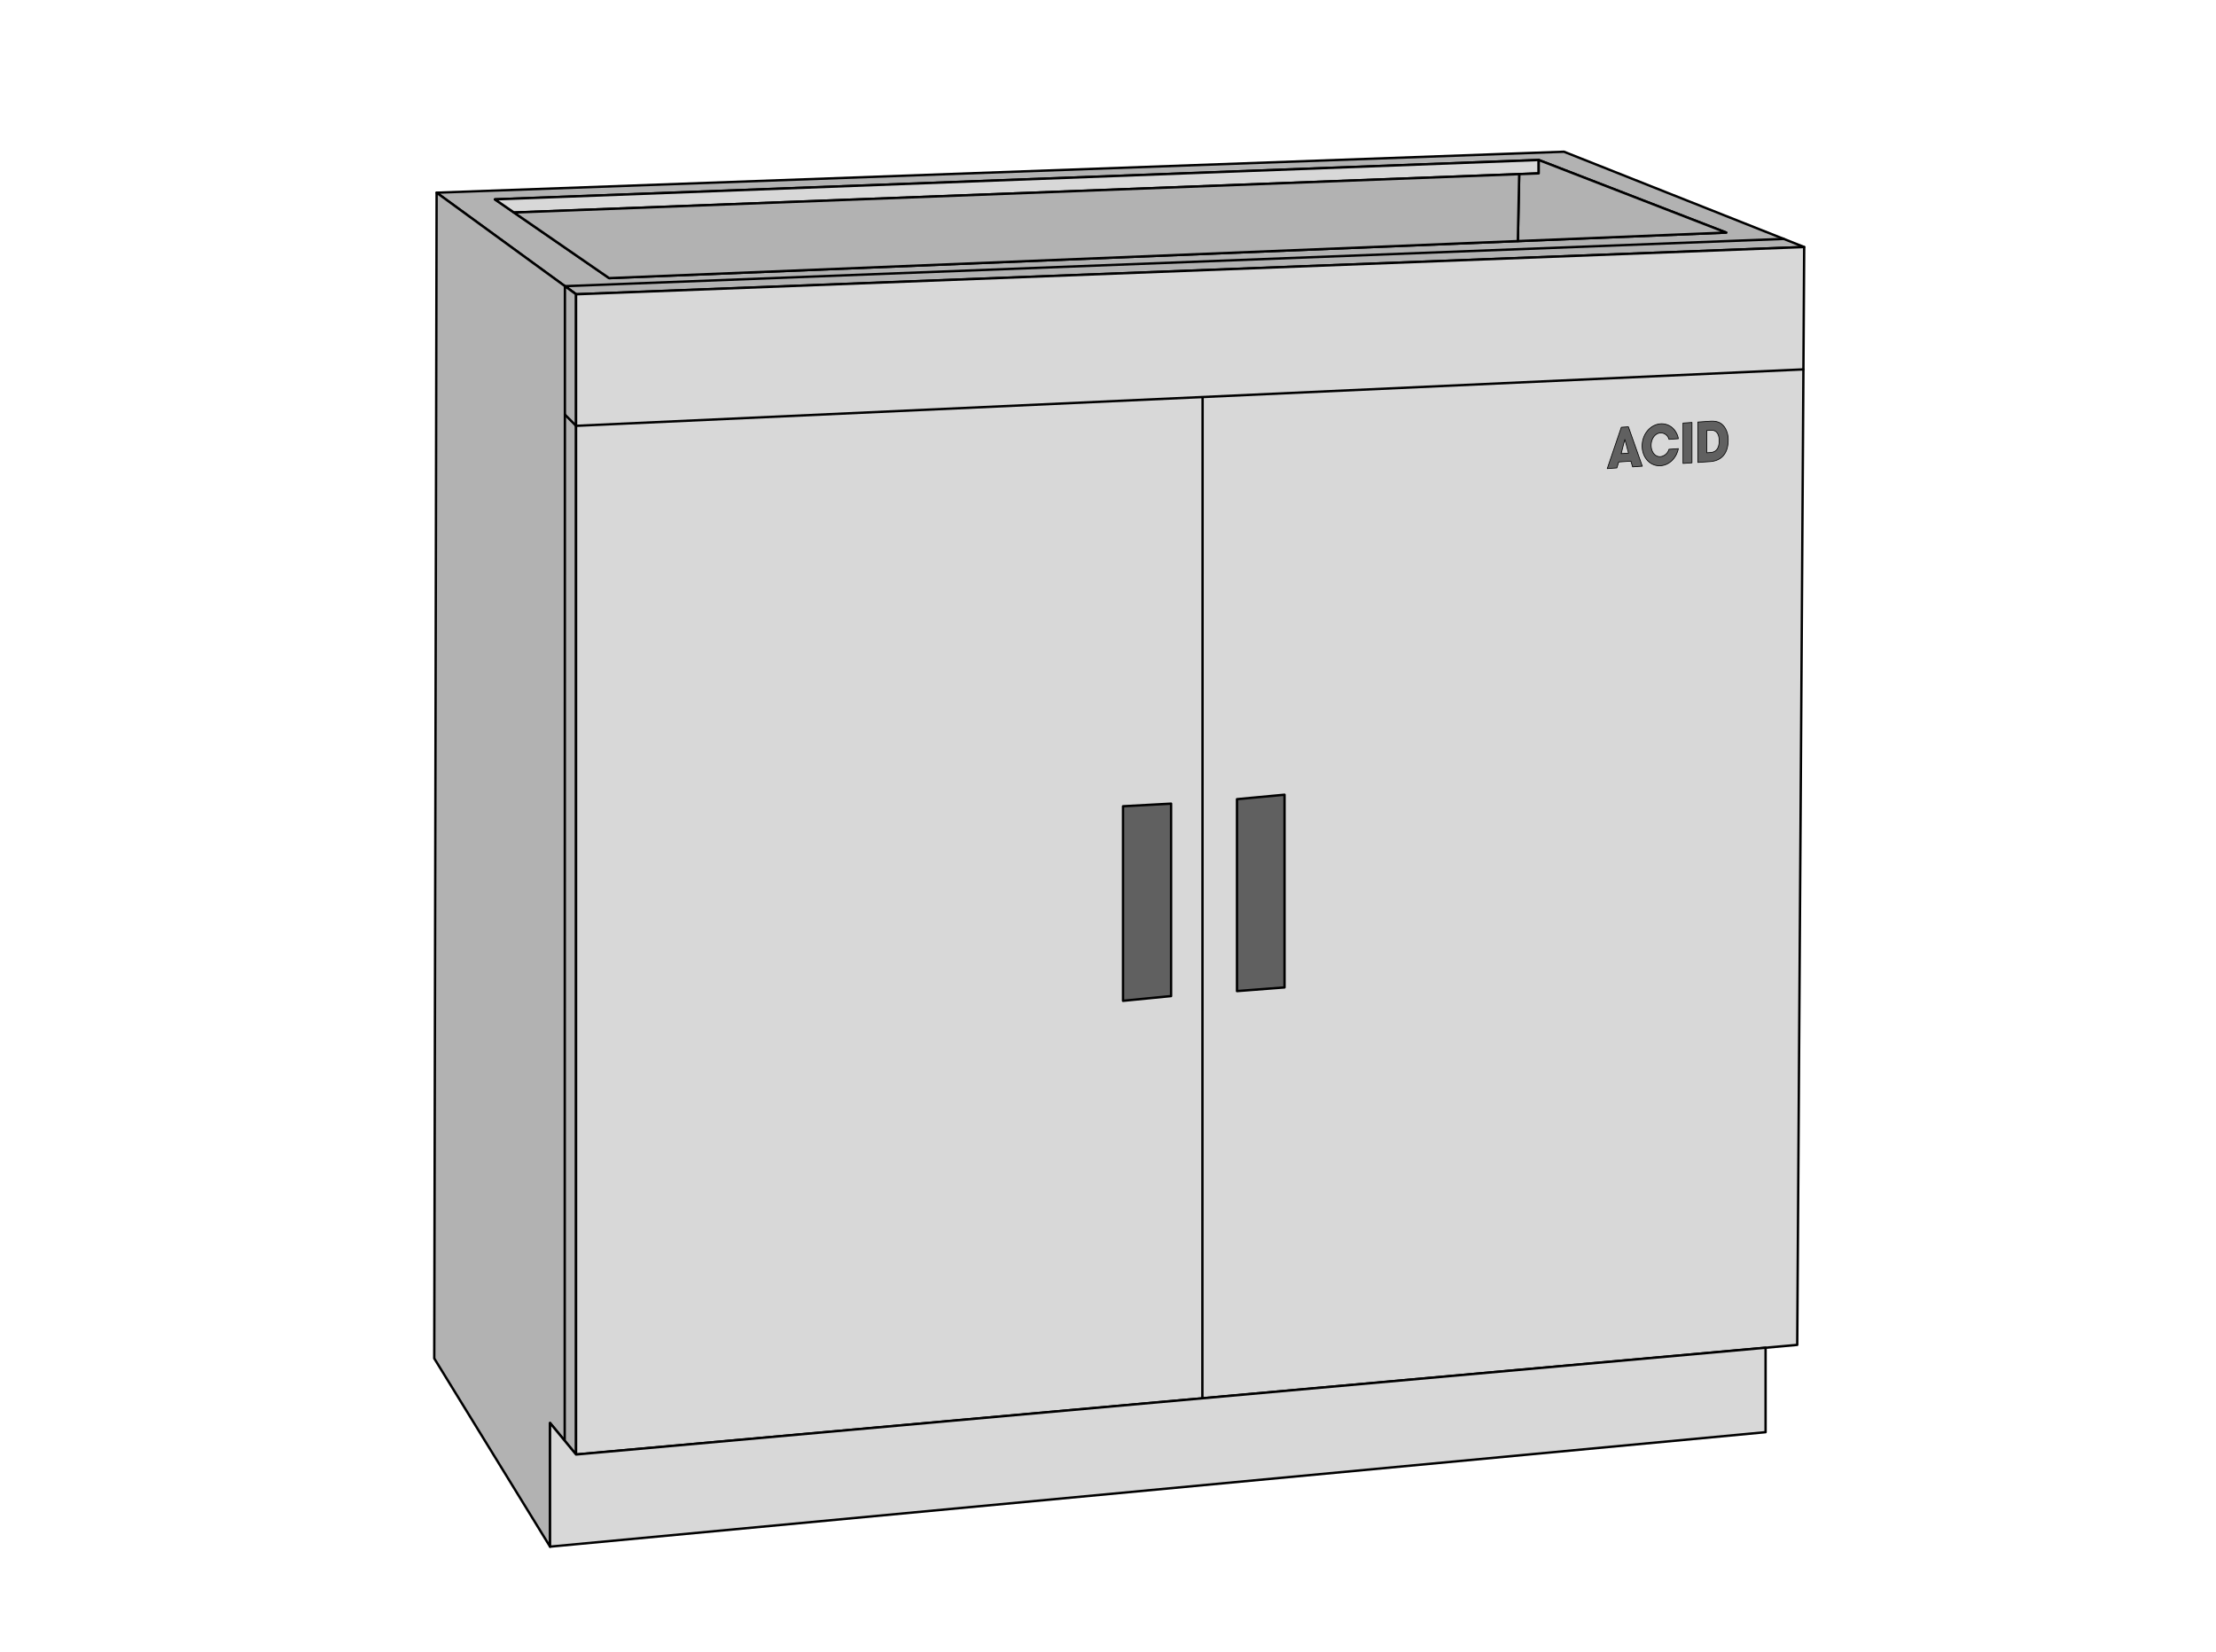 <svg id="Layer_1" data-name="Layer 1" xmlns="http://www.w3.org/2000/svg" viewBox="0 0 935.433 697.323"><defs><style>.cls-1{fill:#b2b2b2;}.cls-1,.cls-2,.cls-3,.cls-4{stroke:#000;stroke-linecap:round;stroke-linejoin:round;}.cls-2{fill:#d8d8d8;}.cls-3,.cls-4{fill:#606060;}.cls-4{stroke-width:0.309px;}</style></defs><title>Teclab Acid Storage Cabinet</title><polygon class="cls-1" points="184.307 81.346 243.167 124.243 761.599 104.291 660.174 64.053 184.307 81.346"/><polygon class="cls-1" points="184.307 81.346 183.31 573.506 232.193 652.984 232.193 600.775 243.167 614.076 243.167 124.243 184.307 81.346"/><polygon class="cls-1" points="243.167 124.243 238.465 120.816 238.372 608.264 243.167 614.076 243.167 124.243"/><line class="cls-1" x1="243.167" y1="179.778" x2="238.454" y2="175.039"/><line class="cls-1" x1="238.465" y1="120.816" x2="752.951" y2="100.86"/><polygon class="cls-1" points="728.677 98.194 257.134 117.426 208.916 84.172 649.532 67.545 728.677 98.194"/><polygon class="cls-2" points="649.532 67.545 649.532 73.198 216.966 89.724 208.916 84.172 649.532 67.545"/><polygon class="cls-1" points="649.532 67.545 649.532 73.198 641.295 73.513 640.719 101.782 728.677 98.194 649.532 67.545"/><polygon class="cls-1" points="216.966 89.724 257.134 117.426 640.719 101.782 641.295 73.513 216.966 89.724"/><polygon class="cls-2" points="761.599 104.291 758.661 567.798 243.167 614.076 243.167 124.243 761.599 104.291"/><line class="cls-1" x1="243.167" y1="179.778" x2="761.271" y2="155.951"/><line class="cls-1" x1="507.648" y1="167.864" x2="507.557" y2="590.341"/><polygon class="cls-2" points="232.193 600.775 232.193 652.984 745.304 604.654 745.304 568.997 243.167 614.076 232.193 600.775"/><polygon class="cls-3" points="474.062 340.395 494.347 339.287 494.347 420.537 474.062 422.533 474.062 340.395"/><polygon class="cls-3" points="522.169 337.402 542.232 335.518 542.232 416.88 522.169 418.431 522.169 337.402"/><path class="cls-4" d="M689.164,197.106l-.72-2.415-5.14.35-.78,2.517-4.06.277,5.94-17.448,2.981-.203,5.881,16.643ZM685.923,185.58l-.02.001-.039.003-1.521,5.931,3.101-.211Z"/><path class="cls-4" d="M700.993,196.623c-4.3.293-7.801-3.339-7.801-8.337s3.461-9.057,7.762-9.35a6.866,6.866,0,0,1,6.52,3.564,7.369,7.369,0,0,1,1,2.719l-3.959.27a3.599,3.599,0,0,0-3.582-2.728c-2.399.163-3.959,2.62-3.959,5.245s1.56,4.96,3.981,4.795a4.336,4.336,0,0,0,3.56-3.121l3.959-.27C707.614,193.5,704.573,196.379,700.993,196.623Z"/><path class="cls-4" d="M710.443,195.656V178.613l3.78-.257V195.399Z"/><path class="cls-4" d="M721.888,194.877l-5.181.353V178.186l4.901-.334c2.681-.182,4.86.175,6.541,2.732a9.54,9.54,0,0,1,1.36,5.205C729.509,191.386,726.728,194.547,721.888,194.877Zm.239-13.237-1.64.112v9.398l1.621-.11c2.58-.176,3.621-2.159,3.621-4.923C725.728,183.399,724.649,181.468,722.127,181.64Z"/></svg>